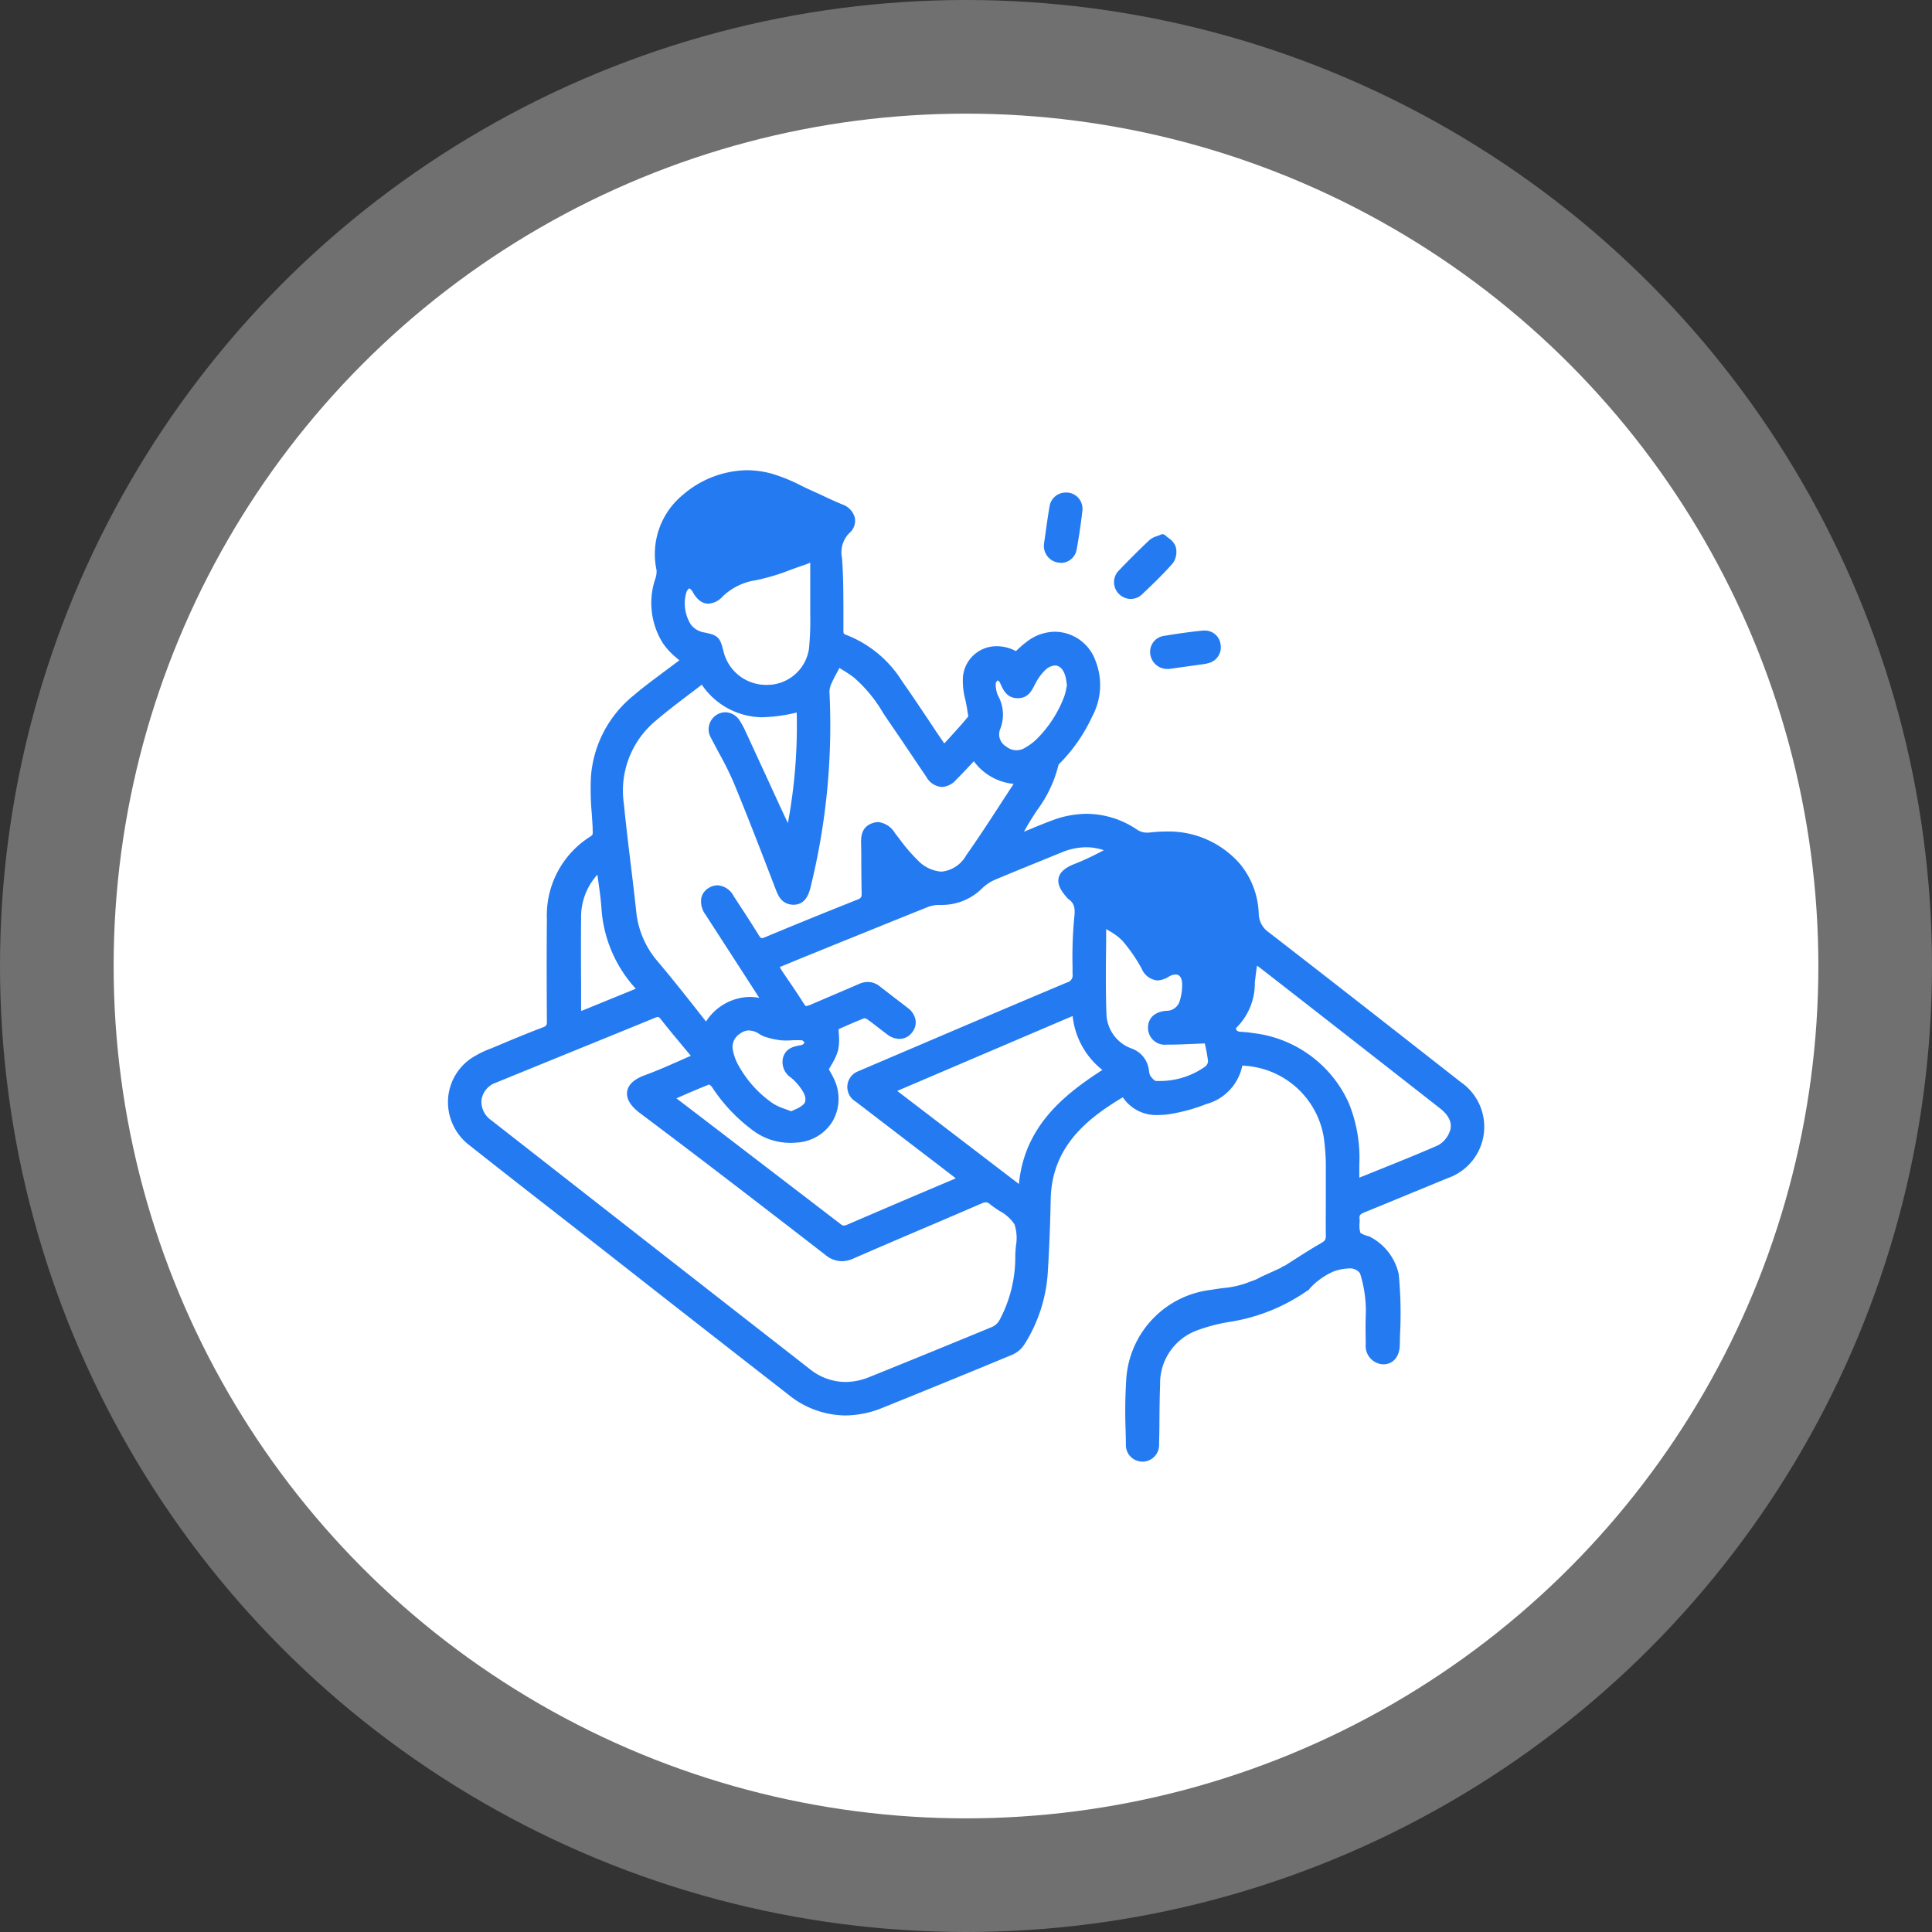 <svg xmlns="http://www.w3.org/2000/svg" width="72" height="72" viewBox="0 0 72 72">
  <rect x="0" y="0" width="72" height="72" fill="#333333" stroke="none"/>
  <g id="グループ_877" data-name="グループ 877" transform="translate(-1075 -3670)">
    <g id="グループ_534" data-name="グループ 534" transform="translate(928.576 3320.094)">
      <circle id="楕円形_24" data-name="楕円形 24" cx="36" cy="36" r="36" transform="translate(146.424 349.906)" fill="#fff" opacity="0.3"/>
      <circle id="楕円形_34" data-name="楕円形 34" cx="31.765" cy="31.765" r="31.765" transform="translate(150.659 354.141)" fill="#fff"/>
    </g>
    <g id="Layer_1" data-name="Layer 1" transform="translate(1091.691 3687.524)">
      <g id="グループ_469" data-name="グループ 469" transform="translate(0 0)">
        <path id="パス_462" data-name="パス 462" d="M25.877,36.946a.616.616,0,0,1-.614-.633c0-.183-.006-.366-.01-.55a18.718,18.718,0,0,1,.025-1.9,3.584,3.584,0,0,1,3.185-3.321c.145-.027.293-.046.436-.065a3.5,3.5,0,0,0,.853-.183c.082-.032.153-.059.22-.083a1.483,1.483,0,0,0,.3-.135c.006,0,.013-.007.02-.011l.825-.376c.129-.082.258-.163.386-.246.328-.21.667-.428,1.012-.625.158-.09.2-.138.2-.283-.006-.452,0-.912,0-1.357s0-.878,0-1.317a7.944,7.944,0,0,0-.079-1.012,3.194,3.194,0,0,0-3.034-2.66,1.868,1.868,0,0,1-1.351,1.435,6.518,6.518,0,0,1-1.324.367,2.936,2.936,0,0,1-.453.038,1.5,1.5,0,0,1-1.326-.66c-1.388.829-2.649,1.877-2.687,3.811-.018.949-.056,1.877-.111,2.761a5.675,5.675,0,0,1-.865,2.632,1.029,1.029,0,0,1-.466.394c-1.742.725-3.487,1.433-4.813,1.969a3.732,3.732,0,0,1-1.4.29,3.407,3.407,0,0,1-2.119-.775c-1.714-1.333-3.454-2.692-5.135-4.008L5.575,28.893q-.69-.538-1.382-1.078C3.078,26.947,1.926,26.049.8,25.157A2.022,2.022,0,0,1,0,23.5a1.977,1.977,0,0,1,.844-1.569A3.681,3.681,0,0,1,1.6,21.55l.191-.079c.619-.262,1.195-.5,1.761-.714.111-.044.134-.077.134-.207-.007-1.2-.013-2.5,0-3.825a3.467,3.467,0,0,1,1.627-3.079c.087-.055.089-.1.079-.231l0-.065c-.008-.187-.021-.374-.034-.562a9.9,9.9,0,0,1-.03-1.372A4.293,4.293,0,0,1,6.91,8.4c.364-.314.756-.6,1.134-.884.163-.121.325-.241.487-.364.031-.024.062-.045.093-.066l-.115-.1a2.655,2.655,0,0,1-.5-.539,2.82,2.82,0,0,1-.29-2.381.892.892,0,0,0,.056-.329A2.858,2.858,0,0,1,8.76.912,3.739,3.739,0,0,1,11.132,0a3.6,3.6,0,0,1,.92.124,6.471,6.471,0,0,1,1.124.457c.149.072.3.144.448.21s.276.125.412.19c.213.1.432.2.652.291a.72.72,0,0,1,.476.508.6.6,0,0,1-.2.556,1.014,1.014,0,0,0-.28.93c.049.65.051,1.313.053,1.953,0,.242,0,.484,0,.726,0,.145.007.156.079.182a4.268,4.268,0,0,1,2.1,1.725c.341.483.673.981.995,1.462.152.227.3.455.456.68.039.059.08.117.131.187l.153-.167c.26-.286.507-.554.739-.839,0-.015-.015-.107-.024-.155-.006-.03-.011-.059-.014-.086-.017-.127-.045-.259-.073-.387a2.661,2.661,0,0,1-.087-.854,1.251,1.251,0,0,1,1.267-1.134,1.491,1.491,0,0,1,.7.18s0,0,.007,0l.1-.091a3.545,3.545,0,0,1,.377-.311,1.731,1.731,0,0,1,.981-.318,1.622,1.622,0,0,1,1.492,1.043,2.463,2.463,0,0,1-.108,2.115,6.1,6.1,0,0,1-1.155,1.692l-.03.03a.417.417,0,0,0-.07.079,4.693,4.693,0,0,1-.8,1.694c-.144.22-.291.445-.418.676-.023.042-.046.082-.072.124l.305-.125c.255-.106.518-.214.782-.31a3.668,3.668,0,0,1,1.255-.232,3.359,3.359,0,0,1,1.862.581.662.662,0,0,0,.388.12,1.051,1.051,0,0,0,.129-.008,5.179,5.179,0,0,1,.581-.034,3.52,3.52,0,0,1,2.758,1.217,3.076,3.076,0,0,1,.692,1.859.858.858,0,0,0,.373.68c2.108,1.631,4.242,3.3,6.306,4.917l.853.668a2.024,2.024,0,0,1-.5,3.58l-1.055.435c-.683.281-1.365.564-2.05.842-.163.066-.184.125-.17.234a.728.728,0,0,1,0,.122v.041a.95.95,0,0,0,.03.36.856.856,0,0,0,.317.128,2.071,2.071,0,0,1,1.113,1.414,15.49,15.49,0,0,1,.046,2.3l-.006.325c-.007.448-.242.729-.614.735a.684.684,0,0,1-.657-.743v-.135c-.006-.3-.01-.6,0-.906a4.622,4.622,0,0,0-.212-1.609.457.457,0,0,0-.421-.179,1.737,1.737,0,0,0-.57.113,2.624,2.624,0,0,0-.891.642l0,.006a.146.146,0,0,1-.082.066,6.9,6.9,0,0,1-2.884,1.161,6.418,6.418,0,0,0-1.216.315,2.1,2.1,0,0,0-1.386,2.034c-.017.429-.021.868-.025,1.292,0,.305-.006.611-.014.916a.619.619,0,0,1-.6.653h-.02ZM7.821,20.379a.308.308,0,0,0-.107.028q-1.34.549-2.685,1.095-1.623.661-3.247,1.324a.806.806,0,0,0-.531.625.833.833,0,0,0,.355.768c4.578,3.58,8.348,6.526,11.864,9.267a2.152,2.152,0,0,0,1.34.493,2.433,2.433,0,0,0,.9-.187c1.749-.705,3.2-1.3,4.572-1.867a.6.6,0,0,0,.27-.249,4.976,4.976,0,0,0,.59-2.391c0-.125.013-.255.023-.38a1.639,1.639,0,0,0-.052-.8,1.51,1.51,0,0,0-.557-.5,4.072,4.072,0,0,1-.362-.255.23.23,0,0,0-.151-.068.382.382,0,0,0-.144.038q-1.064.46-2.133.915c-.868.37-1.765.753-2.644,1.137a1.109,1.109,0,0,1-.449.106.98.98,0,0,1-.612-.238c-2.326-1.8-4.606-3.556-6.913-5.287-.439-.329-.5-.616-.471-.8s.163-.428.66-.608c.428-.155.842-.338,1.281-.532.142-.063.286-.127.432-.19l-.242-.291c-.305-.369-.6-.716-.877-1.074-.065-.083-.1-.083-.117-.083ZM9.42,24.1q2.611,2,5.22,4a.181.181,0,0,0,.114.048.353.353,0,0,0,.137-.038q1.292-.555,2.587-1.108L18.9,26.4l.023-.011-.128-.1-.57-.439-.964-.737q-1.034-.792-2.069-1.586a.628.628,0,0,1,.131-1.141c.079-.037.16-.072.241-.106l1.617-.69c1.928-.823,3.922-1.673,5.887-2.5a.273.273,0,0,0,.208-.314V18.52a15.6,15.6,0,0,1,.061-1.828c.041-.359.018-.547-.214-.709a.234.234,0,0,1-.056-.058c-.263-.291-.36-.524-.308-.739s.249-.384.621-.525a8.973,8.973,0,0,0,.868-.4l.191-.1a2.038,2.038,0,0,0-.657-.11,2.418,2.418,0,0,0-.919.194l-.846.345c-.533.217-1.085.44-1.624.668a1.621,1.621,0,0,0-.476.312,2.121,2.121,0,0,1-1.514.63h-.091a1.2,1.2,0,0,0-.439.082c-1.158.463-2.332.941-3.468,1.4l-.843.343c-.3.12-.59.241-.894.366l-.305.125c.031.053.059.1.09.149.084.125.169.25.255.376.155.228.315.463.466.7.077.124.144.229.172.229a1.124,1.124,0,0,0,.255-.089l.5-.214c.4-.172.808-.343,1.21-.519a.826.826,0,0,1,.336-.077.719.719,0,0,1,.45.167c.166.131.335.259.5.387s.364.276.543.418a.706.706,0,0,1,.288.473.6.6,0,0,1-.145.452.587.587,0,0,1-.46.225.761.761,0,0,1-.452-.165c-.1-.077-.205-.156-.307-.235-.138-.107-.28-.218-.422-.319a.279.279,0,0,0-.127-.052c-.277.108-.56.232-.809.342l-.148.065c0,.068.006.132.008.194a2.067,2.067,0,0,1-.027.592,2.2,2.2,0,0,1-.252.549l-.093.163.025.044c.055.1.117.2.169.319a1.691,1.691,0,0,1-.046,1.558,1.668,1.668,0,0,1-1.317.806c-.086.008-.173.013-.256.013a2.313,2.313,0,0,1-1.386-.45,6.208,6.208,0,0,1-1.547-1.635.332.332,0,0,0-.106-.089c-.355.139-.711.293-1.086.457l-.131.058.9.687Zm11.857,2.5c.205-2.15,1.68-3.328,3.11-4.25a2.949,2.949,0,0,1-1.108-2.01l-6.537,2.791,4.534,3.468Zm8.829-7.813c-.014.1-.025.2-.037.3a2.334,2.334,0,0,1-.681,1.683.051.051,0,0,0-.018.062.143.143,0,0,0,.125.09l.16.014a3.636,3.636,0,0,1,.363.042A4.468,4.468,0,0,1,33.577,23.6a5.431,5.431,0,0,1,.386,2.281v.483l.681-.274c.744-.3,1.513-.607,2.257-.934a.966.966,0,0,0,.411-.46c.145-.317.027-.628-.352-.923q-2.841-2.225-5.688-4.444l-.9-.7c-.069-.055-.141-.107-.222-.167l-.046.335ZM11.228,20.875a.593.593,0,0,0-.356.131.574.574,0,0,0-.253.611,1.786,1.786,0,0,0,.173.5,4.17,4.17,0,0,0,1.316,1.48,2.065,2.065,0,0,0,.464.211c.072.025.145.053.221.083.046-.024.094-.046.141-.068a1.006,1.006,0,0,0,.326-.2c.132-.158.023-.384-.055-.505a2.127,2.127,0,0,0-.341-.412l-.061-.055a.7.7,0,0,1-.318-.754c.1-.362.4-.421.642-.467l.075-.015a.377.377,0,0,0,.087-.083.487.487,0,0,0-.084-.086c-.045,0-.1-.006-.172-.006s-.146,0-.22.006-.153.006-.231.006a1.556,1.556,0,0,1-.162-.006,2.932,2.932,0,0,1-.618-.137.807.807,0,0,1-.2-.1.926.926,0,0,0-.094-.056.647.647,0,0,0-.279-.07Zm13.3-3.779c0,.01,0,.017,0,.025,0,.3,0,.6-.006.9-.006.732-.011,1.489.017,2.231a1.414,1.414,0,0,0,.927,1.295.975.975,0,0,1,.652.788l.008.053a.5.5,0,0,0,.052.187c.134.177.2.186.2.186q.078,0,.156,0a2.9,2.9,0,0,0,1.7-.549.286.286,0,0,0,.091-.182,4.942,4.942,0,0,0-.1-.569l-.021-.1-.356.015c-.334.015-.649.03-.968.03h-.086a.628.628,0,0,1-.706-.614c-.007-.369.238-.605.67-.646a.514.514,0,0,0,.493-.311,1.919,1.919,0,0,0,.107-.725c-.007-.118-.049-.317-.243-.317a.523.523,0,0,0-.256.083.86.86,0,0,1-.426.138.709.709,0,0,1-.578-.433,5.944,5.944,0,0,0-.728-1.054,2.17,2.17,0,0,0-.494-.363l-.1-.063ZM9.461,7.991c-.16.124-.319.245-.48.366-.422.321-.858.652-1.264,1a3.39,3.39,0,0,0-1.162,3.078c.077.775.172,1.564.265,2.326q.1.819.191,1.64a3.353,3.353,0,0,0,.78,1.877c.446.524.88,1.07,1.3,1.6.158.2.314.4.473.6a.808.808,0,0,1,.051.07,1.981,1.981,0,0,1,1.616-.919,2.129,2.129,0,0,1,.37.034c-.419-.65-2-3.095-2-3.095a.834.834,0,0,1-.16-.632.587.587,0,0,1,.273-.367.623.623,0,0,1,.331-.1.729.729,0,0,1,.6.4L10.73,16c.281.429.574.874.847,1.32.072.117.1.117.12.117a.3.3,0,0,0,.113-.031c1.04-.435,2.141-.884,3.461-1.409.122-.048.149-.091.145-.231-.008-.342-.01-.688-.013-1.025,0-.263,0-.525-.007-.787s-.011-.649.417-.8a.67.67,0,0,1,.221-.041.834.834,0,0,1,.625.414c.063.08.127.162.189.243a6.232,6.232,0,0,0,.645.751,1.359,1.359,0,0,0,.894.439,1.191,1.191,0,0,0,.929-.614c.443-.628.87-1.283,1.282-1.918.16-.246.321-.494.483-.739a2.083,2.083,0,0,1-1.483-.843l-.138.146c-.176.187-.346.367-.521.543a.763.763,0,0,1-.533.269.721.721,0,0,1-.581-.379q-.255-.376-.507-.752c-.286-.424-.571-.849-.861-1.269-.082-.118-.16-.238-.241-.359a5.238,5.238,0,0,0-1.1-1.33,5.128,5.128,0,0,0-.438-.29l-.091-.056c-.018.034-.035.066-.053.1-.087.162-.162.3-.227.445a.81.81,0,0,0-.091.334,25.137,25.137,0,0,1-.7,7.277c-.068.287-.207.668-.639.668-.448-.007-.578-.35-.674-.6l-.035-.091c-.49-1.278-1-2.6-1.53-3.883a12.017,12.017,0,0,0-.542-1.086c-.1-.189-.2-.376-.3-.567a.634.634,0,0,1,.54-.946.645.645,0,0,1,.546.329,2.808,2.808,0,0,1,.176.317q.657,1.421,1.309,2.843l.3.642a19.848,19.848,0,0,0,.329-4.122,5.885,5.885,0,0,1-1.3.177A2.753,2.753,0,0,1,9.456,7.988Zm-3.9,7.089a2.337,2.337,0,0,0-.6,1.594c-.008.837-.006,1.689,0,2.512V20c0,.048,0,.1.008.152l2.031-.829a4.9,4.9,0,0,1-1.282-3.02c-.024-.324-.069-.649-.117-.992-.011-.077-.023-.156-.032-.236ZM20.487,7.832a.22.22,0,0,0-.072.1,1.04,1.04,0,0,0,.08.463,1.454,1.454,0,0,1,.08,1.262.523.523,0,0,0,.229.64.6.6,0,0,0,.708.042,2.074,2.074,0,0,0,.408-.3,4.45,4.45,0,0,0,1.041-1.594,1.938,1.938,0,0,0,.082-.314c.008-.039.015-.077.024-.115-.007-.041-.013-.079-.017-.117a1.8,1.8,0,0,0-.044-.232c-.073-.248-.214-.39-.386-.39a.567.567,0,0,0-.367.176,1.869,1.869,0,0,0-.334.445c-.021.038-.042.077-.062.117-.11.215-.248.481-.621.481-.405,0-.539-.3-.647-.535L20.563,7.9a.3.3,0,0,0-.075-.066ZM8.992,4.4a.376.376,0,0,0-.1.124,1.475,1.475,0,0,0,.166,1.237.782.782,0,0,0,.463.279c.516.1.619.165.744.7A1.635,1.635,0,0,0,11.867,8h.046a1.578,1.578,0,0,0,1.542-1.361A10.97,10.97,0,0,0,13.5,5.366c0-.163,0-.326,0-.488,0-.357,0-.716,0-1.1V3.445c-.077.032-.137.058-.2.079-.175.058-.348.121-.522.184a7.966,7.966,0,0,1-1.3.391,2.253,2.253,0,0,0-1.247.612.781.781,0,0,1-.528.263c-.234,0-.436-.158-.6-.47A.421.421,0,0,0,8.992,4.4Z" transform="translate(0.004 0)" fill="#247bf1"/>
        <path id="パス_463" data-name="パス 463" d="M220.688,211.051a.145.145,0,0,1-.128-.076.25.25,0,0,1-.017-.041.14.14,0,0,1,.066-.156.142.142,0,0,1,.07-.018.148.148,0,0,1,.1.039.156.156,0,0,1,.045.132.133.133,0,0,1-.135.118Z" transform="translate(-189.502 -181.1)" fill="#247bf1"/>
        <path id="パス_464" data-name="パス 464" d="M177.028,19.354a.633.633,0,0,1-.438-.182.616.616,0,0,1-.016-.871c.369-.387.753-.77,1.141-1.137a.793.793,0,0,1,.287-.152c.046-.017.1-.035.146-.059a.138.138,0,0,1,.058-.013.141.141,0,0,1,.1.038c.037.035.079.066.12.1a.687.687,0,0,1,.269.312.733.733,0,0,1-.1.63c-.364.414-.756.789-1.157,1.169a.59.59,0,0,1-.407.163Z" transform="translate(-151.576 -14.556)" fill="#247bf1"/>
        <path id="パス_465" data-name="パス 465" d="M158.5,8.466a.721.721,0,0,1-.094-.006.628.628,0,0,1-.529-.7c.02-.142.039-.276.058-.41.046-.328.093-.667.151-1a.608.608,0,0,1,.6-.5.714.714,0,0,1,.077,0,.61.61,0,0,1,.545.68c-.061.514-.129.979-.211,1.426a.6.6,0,0,1-.6.516Z" transform="translate(-135.661 -5.018)" fill="#247bf1"/>
        <path id="パス_466" data-name="パス 466" d="M186.6,43.847a.636.636,0,0,1-.654-.543.6.6,0,0,1,.5-.687c.519-.087,1-.153,1.457-.2a.608.608,0,0,1,.07,0,.587.587,0,0,1,.592.522.607.607,0,0,1-.463.694,1.355,1.355,0,0,1-.189.038l-1.292.18h-.02Z" transform="translate(-159.768 -36.442)" fill="#247bf1"/>
      </g>
    </g>
  </g>
</svg>
